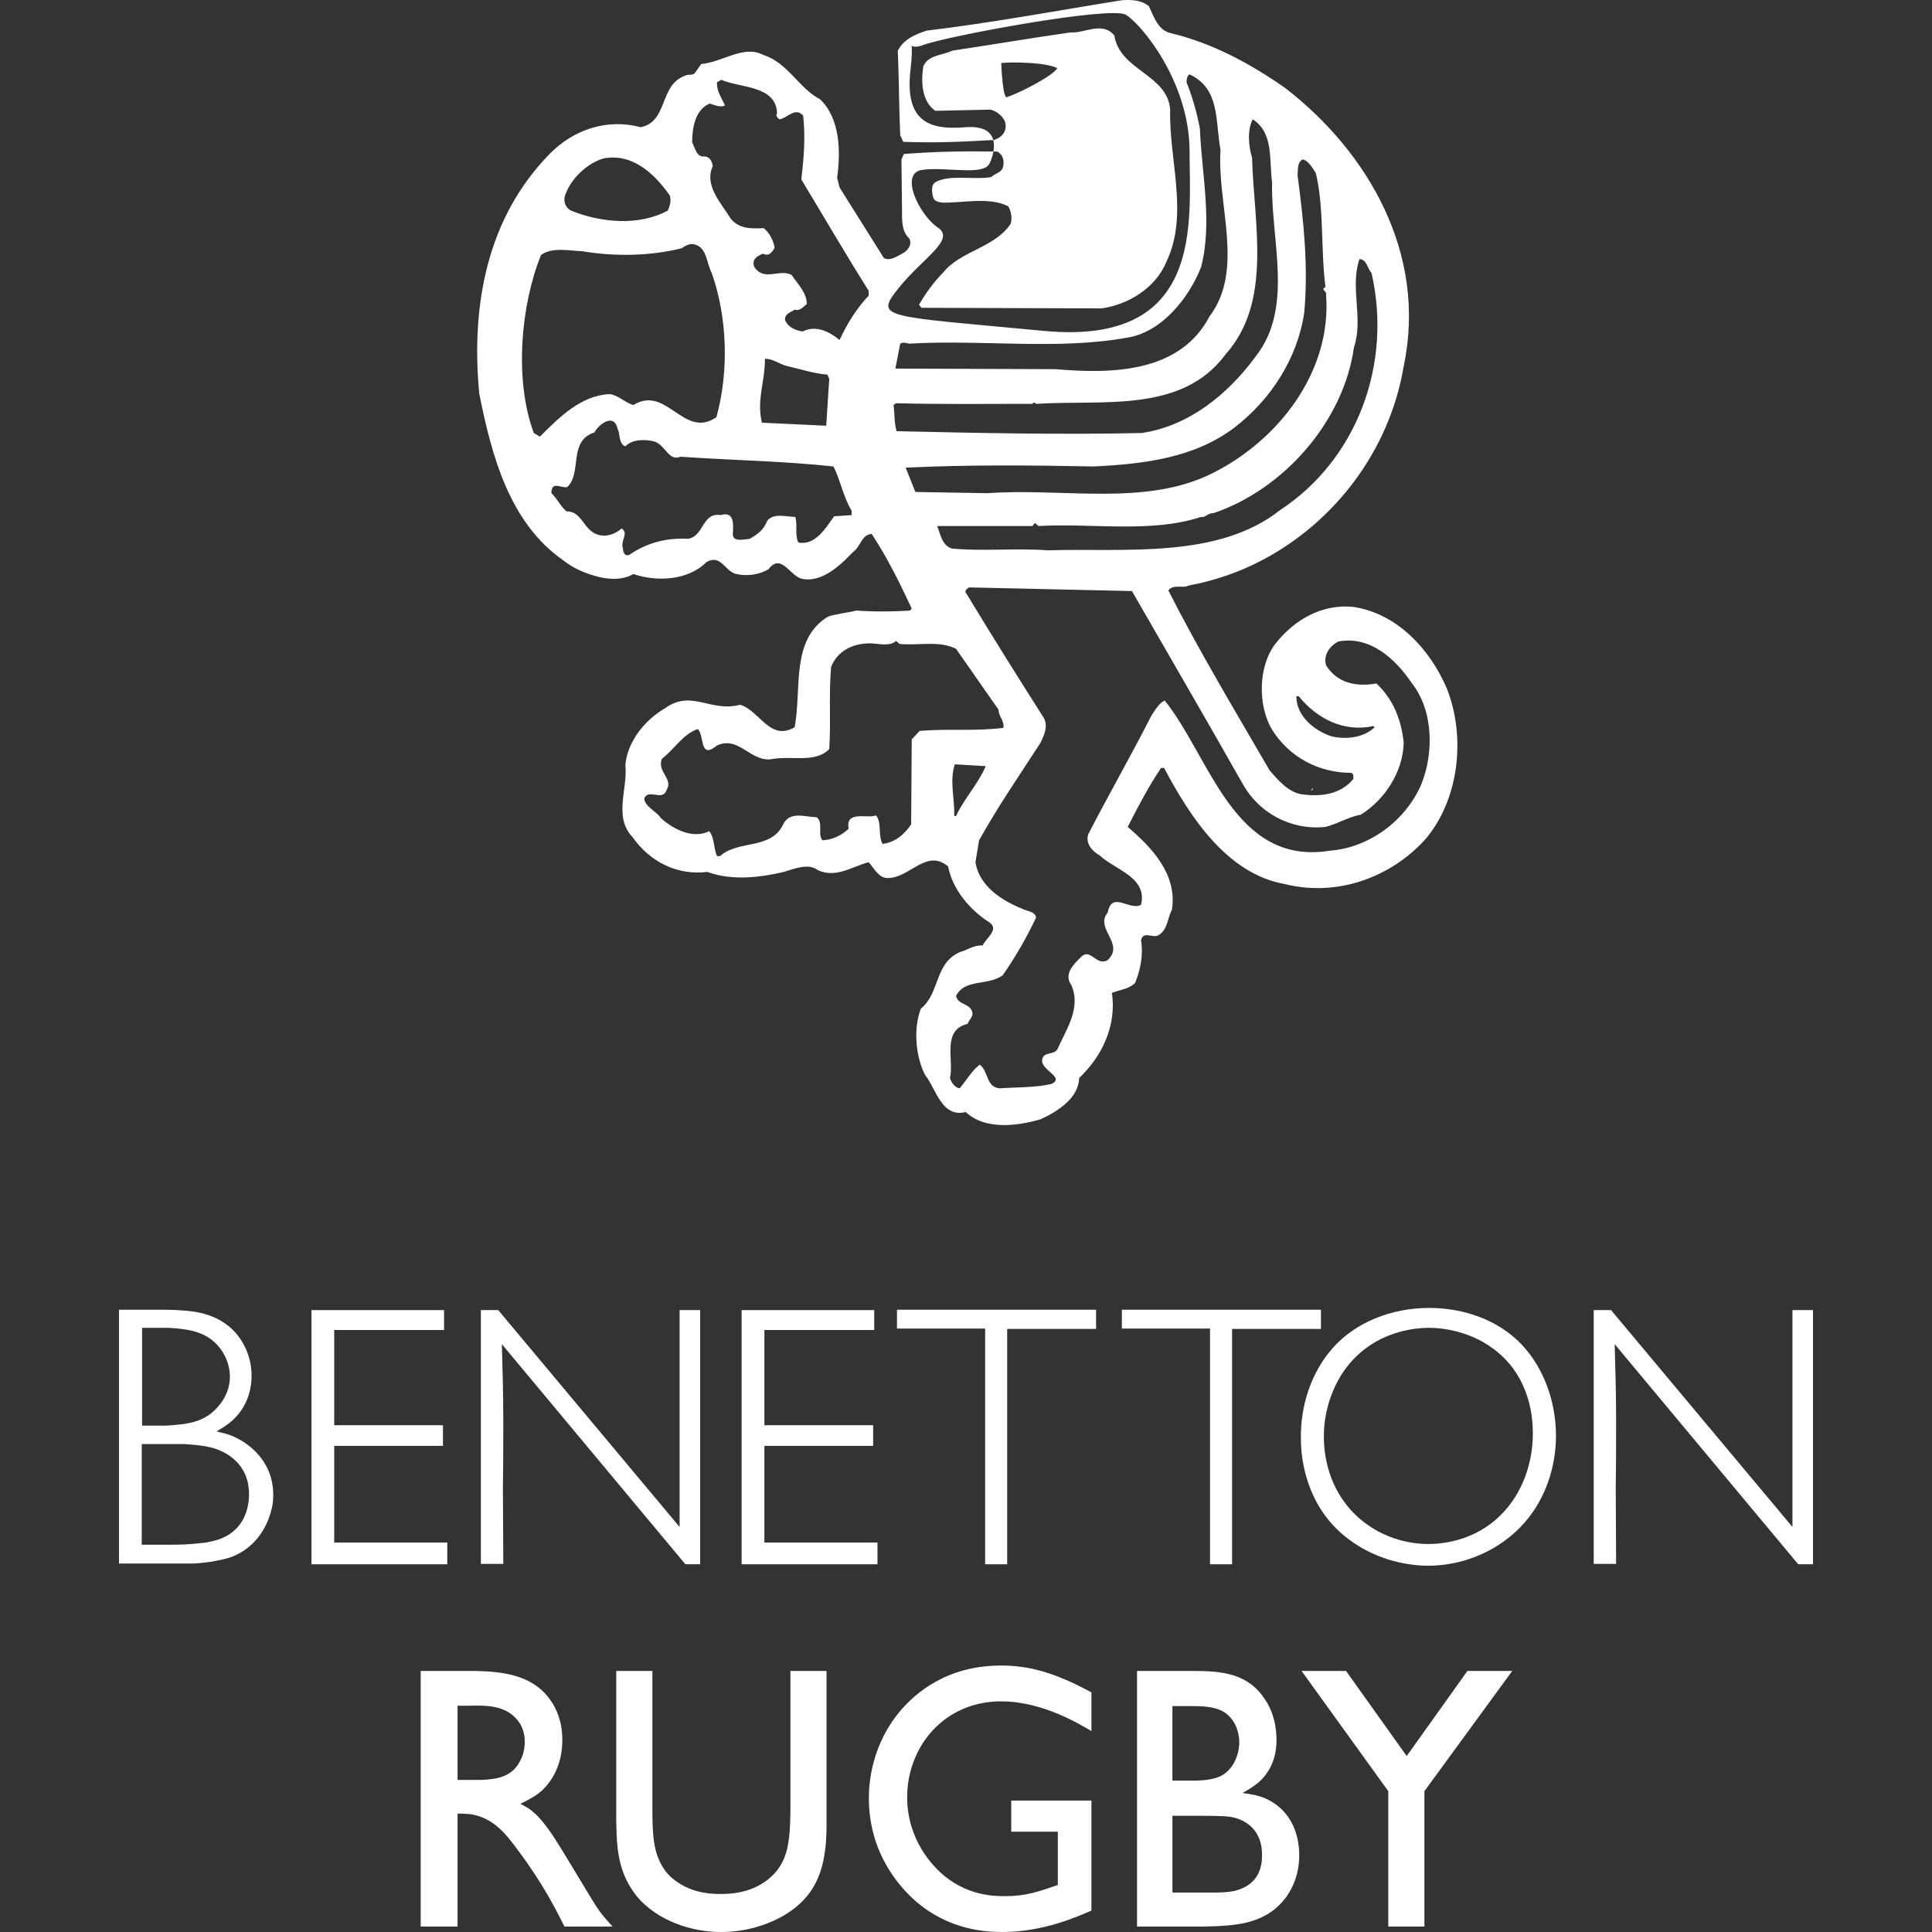 <svg width="164" height="164" viewBox="0 0 164 164" fill="none" xmlns="http://www.w3.org/2000/svg">
<rect x="0" y="0" width="164" height="164" fill="#333333" stroke="none"/>
<g clip-path="url(#clip0_3033_3254)">
<path d="M95.262 0.016C96.137 -0.036 96.909 0.016 97.528 0.532C97.941 1.409 98.3 2.544 99.33 2.802C102.831 3.628 106.023 5.331 109.062 7.446C116.168 12.916 121.163 21.585 119.154 31.08C117.971 38.201 113.336 44.291 107.156 47.542C105.2 48.574 103.089 49.297 100.874 49.71C100.462 49.967 99.588 49.554 99.176 50.122C101.802 55.282 104.84 60.339 107.774 65.396C108.445 66.17 109.319 67.201 110.4 67.408C112.048 67.666 113.8 67.46 114.881 66.119C114.881 65.912 114.932 65.654 114.675 65.602C111.945 65.602 109.422 64.261 107.981 61.938C106.745 59.875 106.796 56.52 108.29 54.611C109.937 52.547 112.255 51.257 114.881 51.516C118.589 52.082 121.37 55.076 122.812 58.43C124.459 62.609 123.84 67.873 121.009 71.227C118.177 74.375 113.644 76.181 109.062 75.046C104.119 74.168 100.978 69.266 98.815 65.189H98.558C97.475 66.79 96.6 68.493 95.725 70.195C97.785 71.949 99.948 74.22 99.484 77.213C99.072 77.986 99.123 79.019 98.248 79.431C97.734 79.588 97.013 79.019 96.858 79.845C97.064 81.032 96.807 82.374 96.344 83.456C95.777 83.972 95.055 84.024 94.387 84.283C94.797 87.12 93.511 89.701 91.606 91.508C91.555 93.209 89.803 94.345 88.311 95.016C86.354 95.583 83.624 95.944 81.977 94.396C79.917 94.913 79.453 92.385 78.525 91.249C77.753 89.753 77.497 87.38 78.165 85.625C79.814 84.283 79.299 81.805 81.461 80.826C82.08 80.669 82.646 80.207 83.418 80.259C83.675 79.638 84.859 78.916 83.985 78.297C82.285 77.213 80.843 75.459 80.483 73.55C78.629 72.002 77.24 74.529 75.386 74.529C74.614 74.582 74.201 73.704 73.738 73.188C72.347 73.549 70.957 74.582 69.412 73.859C68.639 73.24 67.403 73.756 66.529 74.014C64.572 74.479 62.152 74.788 60.041 74.014C57.517 74.324 55.199 73.189 53.706 71.073C52.059 69.37 53.294 66.997 53.088 64.933C53.243 62.971 54.737 61.113 56.437 60.132C58.702 58.482 60.298 60.494 62.821 59.823C64.469 60.287 65.344 62.971 67.456 61.732C68.073 58.379 67.096 54.302 70.288 52.341C71.061 52.083 71.884 52.032 72.708 51.825C73.841 51.928 75.848 51.928 77.239 51.825L77.394 51.67C76.776 50.329 76.107 48.935 75.386 47.645C74.974 46.871 74.459 46.045 73.996 45.323C73.12 45.375 73.068 46.407 72.398 46.871C72.193 47.078 71.987 47.284 71.73 47.542C70.751 48.471 69.463 49.4 68.125 49.142C67.096 48.987 66.323 46.871 65.242 48.315C64.47 48.78 63.438 48.935 62.512 48.728C61.533 48.523 61.224 47.026 59.989 47.696C58.392 49.297 55.767 49.399 53.759 48.728C52.523 49.452 50.874 49.091 49.587 48.575C48.917 48.316 48.299 47.955 47.785 47.542C43.202 44.343 41.709 38.563 40.68 33.403C39.959 25.766 41.399 18.438 46.652 13.071C48.66 11.008 51.543 10.028 54.376 10.802C56.745 10.337 55.921 7.189 58.185 6.415C58.443 6.26 58.804 6.466 59.011 6.158L59.525 5.433C61.328 5.279 63.13 3.784 64.777 4.66C66.837 5.28 67.868 7.55 69.618 8.428C71.318 10.079 71.369 12.815 71.061 15.084L71.266 15.91L75.024 21.895C75.539 22.205 76.158 21.74 76.673 21.483C77.084 21.224 77.445 20.761 77.188 20.245C76.518 19.626 76.569 18.697 76.569 17.767L76.518 13.535L76.725 13.071C79.297 12.873 81.68 12.819 84.329 12.86C84.261 13.249 84.126 13.62 83.987 13.897C83.471 14.929 80.381 14.156 78.322 14.413C76.262 14.672 78.064 18.282 79.609 19.315C81.154 20.347 78.322 21.896 76.262 24.476C74.202 27.056 74.975 26.798 88.619 28.088C102.266 29.378 100.979 18.8 100.979 12.865C100.979 6.931 96.86 2.028 95.572 1.255C94.284 0.481 80.381 3.06 78.321 3.835C76.262 4.608 77.807 1.513 77.292 5.899C76.777 10.285 78.836 11.059 81.926 10.802C83.487 10.671 84.128 11.199 84.314 11.887C81.547 12.04 79.442 12.142 76.673 12.04L76.415 11.472C76.312 9.098 76.312 6.621 76.209 4.299C76.725 3.318 77.703 2.906 78.681 2.597C84.293 1.926 89.753 0.893 95.262 0.016ZM82.286 49.863C82.081 49.916 81.822 50.225 82.029 50.38C84.192 53.941 86.405 57.501 88.619 60.959C88.981 61.68 88.619 62.454 88.311 63.073C86.508 65.86 84.758 68.388 83.11 71.33L82.802 73.188C83.111 75.201 85.015 76.438 86.817 77.161C87.23 77.368 87.847 77.368 87.95 77.884C87.178 79.535 86.2 81.238 85.117 82.787C83.831 83.716 81.925 83.044 81.153 84.54C81.307 85.262 82.183 85.16 82.492 85.778C82.698 86.295 82.287 86.502 82.133 86.914C79.918 87.43 80.999 90.009 80.639 91.507C80.741 91.867 81.05 92.332 81.462 92.385C82.029 91.712 82.492 90.888 83.162 90.372C83.933 90.939 83.676 92.281 84.86 92.385C86.355 92.281 87.796 92.331 89.237 92.022C90.473 91.455 88.311 90.836 88.466 89.958C88.569 89.236 89.393 89.598 89.754 89.082C90.474 87.43 91.813 85.573 90.938 83.612C90.268 82.682 91.143 81.857 91.761 81.237C92.584 80.412 93.048 82.064 94.026 81.497C95.52 80.103 92.894 78.812 94.026 77.472C94.388 75.562 95.931 77.367 96.858 76.8C97.424 74.478 94.695 73.859 93.356 72.621C92.739 72.259 92.121 71.64 92.378 70.814C94.13 67.409 96.035 64.106 97.734 60.752C98.043 60.286 98.403 59.668 98.866 59.462C102.729 64.261 104.736 73.549 112.925 72.208C116.219 71.949 119.309 69.679 120.648 66.583C121.729 63.9 121.678 60.287 119.825 57.966C118.434 55.901 116.272 53.941 113.593 54.457C112.925 54.818 112.307 55.54 112.563 56.47C113.492 57.966 115.087 58.328 116.839 58.017C118.28 59.359 118.949 61.113 119.155 63.022C119.104 65.551 117.507 67.925 115.499 69.163C114.521 69.318 113.542 69.937 112.513 70.195C109.525 70.505 106.848 68.957 105.51 66.583C102.42 61.113 99.227 55.642 96.086 50.173L82.286 49.863ZM76.057 54.404C75.541 54.92 74.512 54.611 73.843 54.611C72.349 54.611 71.062 55.282 70.547 56.624C70.341 59.1 70.546 61.113 70.392 63.59C69.208 64.776 67.303 64.157 65.655 64.416C63.749 64.829 62.771 62.403 60.866 63.28L60.659 63.435C59.373 64.363 59.785 62.3 59.218 61.887C57.93 62.352 57.209 63.641 56.18 64.415C55.768 65.551 57.159 66.067 56.592 67.048C56.231 68.079 55.098 66.893 54.685 67.77C54.738 68.493 55.716 68.854 56.076 69.421C57.209 70.453 58.858 71.227 60.196 70.556C60.66 71.073 60.557 72.001 60.866 72.672H61.123C62.667 71.278 65.448 72.156 66.478 69.988C67.045 68.802 68.384 69.369 69.311 69.369C69.928 69.782 69.362 70.866 69.825 71.33C70.7 71.278 71.422 70.917 72.04 70.35C71.731 68.751 73.636 69.524 74.357 69.215C74.872 69.782 74.511 70.969 74.923 71.639C76.005 71.485 76.726 70.866 77.343 69.988L77.394 62.764L78.064 62.042C80.587 61.835 82.751 62.094 85.171 61.784C85.274 61.165 84.759 60.804 84.759 60.236L81.154 55.076C79.713 54.353 78.064 54.817 76.365 54.663L76.057 54.404ZM81.051 64.88C80.586 66.273 81.051 67.822 81 69.266H81.153C81.822 67.822 83.008 66.582 83.677 65.035L81.051 64.88ZM111.433 67.048C111.38 67.048 111.329 67.1 111.277 67.1L111.433 66.892V67.048ZM110.041 59.1C110.041 60.752 111.484 61.939 112.873 62.455C114.057 62.817 115.757 62.661 116.685 61.732L116.581 61.629C114.057 62.197 111.74 60.959 110.246 59.1H110.041ZM52.421 36.395C52.111 34.951 50.723 36.137 50.465 36.705C48.199 37.427 49.435 40.162 48.148 41.349C47.788 41.401 47.374 41.194 47.117 41.246C46.809 41.297 46.809 41.71 46.809 41.865C47.271 42.278 47.581 43 48.096 43.413C49.383 43.362 49.537 45.014 50.722 45.375C51.494 45.633 52.215 45.323 52.782 44.858C53.4 45.323 52.627 45.892 52.885 46.561C52.885 46.871 53.04 47.283 53.451 47.078C54.893 46.097 56.541 45.632 58.395 45.736C59.785 45.529 59.579 43.465 61.176 43.724C62.359 43.362 62.257 44.55 62.205 45.323C62.205 46.045 63.131 45.788 63.647 45.736C64.367 45.323 64.83 44.961 65.14 44.187C65.706 43.516 66.787 43.879 67.509 43.879C67.714 44.55 67.457 45.425 67.766 46.045C69.208 46.354 70.135 44.755 70.804 43.826L72.297 43.724V43.362C71.577 42.175 71.37 40.833 70.753 39.596C66.427 39.131 62.205 39.079 57.776 38.769C56.747 39.182 56.54 37.84 55.562 37.479C54.739 37.273 53.657 37.273 53.09 37.892C52.472 37.635 52.678 36.86 52.421 36.395ZM115.396 21.998C114.572 24.424 115.757 27.055 114.933 29.481C114.057 35.776 108.959 41.556 102.985 43.568C102.575 43.517 102.266 43.981 101.957 43.879C97.735 45.272 92.739 44.394 88.156 44.651L87.848 44.394L87.642 44.651H79.557C79.814 45.322 79.969 46.303 80.793 46.561C83.419 46.819 86.355 46.51 88.929 46.716C95.417 46.51 103.347 47.49 108.65 43.31C115.242 38.976 118.177 30.873 116.427 23.185C116.066 22.772 116.015 21.998 115.396 21.998ZM110.558 13.535C110.094 13.845 110.196 14.361 110.145 14.878C110.66 18.747 111.072 22.617 110.711 26.539C110.145 30.41 107.88 33.919 104.79 36.293C101.391 38.872 97.117 39.389 92.843 39.596C87.385 39.492 82.287 39.441 76.879 39.698L77.703 41.762L83.832 41.865C90.217 41.401 97.167 43.001 102.832 40.214C108.495 37.427 113.079 31.545 112.563 24.992C112.667 24.734 112.05 24.578 112.514 24.372C112.101 21.172 112.409 17.613 111.69 14.672C111.38 14.207 111.019 13.588 110.558 13.535ZM58.702 20.709C58.393 20.76 58.136 20.862 57.879 21.07C55.201 21.74 52.214 21.791 49.434 21.328C48.3 21.276 46.858 20.966 45.932 21.638C44.233 25.765 43.615 32.215 45.315 36.757L45.829 37.066C47.477 35.415 49.331 33.558 51.752 33.454C52.523 33.559 53.039 34.176 53.76 34.383C56.591 32.629 58.033 37.325 60.813 35.415C61.895 31.494 61.74 26.9 60.402 23.134C59.939 22.308 60.041 20.812 58.702 20.709ZM106.334 10.13C105.871 11.059 105.973 12.348 106.282 13.381C106.438 19.057 108.035 25.61 104.018 30.099C100.31 35.105 93.616 33.919 88.003 34.28C87.849 34.28 87.797 34.022 87.643 34.28C83.678 34.28 79.764 34.331 76.057 34.228L75.85 34.383C75.953 35.105 75.901 35.931 76.108 36.601C82.906 36.757 90.011 36.91 96.911 36.757C100.824 36.189 104.173 33.558 106.592 30.255C109.836 26.127 107.879 20.45 107.982 15.496C107.724 13.588 108.137 11.265 106.334 10.13ZM64.933 30.461C64.933 32.473 64.212 33.919 64.675 35.88L70.134 36.138L70.391 32.164L70.237 31.803C69.053 31.7 67.971 31.338 66.838 31.08C66.168 30.925 65.551 30.409 64.933 30.461ZM100.978 6.311C100.773 6.414 100.721 6.723 100.721 6.981C101.235 8.271 101.596 9.562 101.854 10.903C102.008 14.774 102.934 18.901 101.957 22.669C100.926 25.3 98.609 28.191 95.726 28.654C89.804 29.739 83.47 28.81 77.189 29.17C76.879 29.119 76.726 29.016 76.416 29.17L76.004 31.287L89.599 31.338C94.439 31.751 100.154 31.648 102.678 26.849C105.664 22.876 103.294 17.406 103.604 12.711C103.141 10.285 103.604 7.55 100.978 6.311ZM60.866 6.982C60.814 7.756 61.276 8.324 61.534 8.943C61.276 9.149 60.659 8.943 60.247 8.788C59.012 9.304 58.754 10.852 58.754 12.091C59.012 12.555 59.114 13.382 59.835 13.278C60.247 13.33 60.454 13.691 60.505 14.104C59.733 15.755 61.277 17.304 62.05 18.594C62.771 19.419 63.698 19.419 64.83 19.367C65.345 19.78 65.655 20.45 65.757 21.017C65.552 21.431 65.243 21.792 64.779 21.535C64.368 21.689 63.801 21.947 64.007 22.618C64.83 23.959 66.169 22.773 67.199 23.342C67.714 24.115 68.487 24.837 68.487 25.818C68.178 26.024 67.919 26.436 67.457 26.282C67.096 26.54 66.632 26.592 66.632 27.159C66.89 27.779 67.508 28.036 68.126 28.14C69.259 27.572 70.392 28.14 71.268 28.862C71.885 27.52 72.709 26.179 73.739 25.096V24.681C71.782 21.585 69.928 18.386 68.023 15.238C68.229 13.381 68.384 11.73 68.178 9.82C67.509 9.046 66.838 10.028 66.169 10.13C66.014 10.027 65.809 9.821 65.963 9.614C65.86 7.241 62.926 7.498 61.226 6.776L60.866 6.982ZM90.885 2.751C92.016 2.854 93.563 1.771 94.593 3.01C95.055 6.002 99.123 6.312 99.33 9.305C99.227 13.639 100.925 18.18 99.02 22.205C98.095 24.476 95.725 25.868 93.511 26.179L78.218 26.127L78.013 25.868C78.578 24.889 79.248 23.959 80.019 23.186C81.513 21.277 84.396 21.07 85.788 19.006C85.942 18.49 85.838 17.922 85.581 17.509C83.986 16.684 81.617 17.251 79.969 17.199C79.608 17.148 79.247 17.044 79.195 16.683C79.093 16.272 79.043 15.755 79.352 15.496C80.536 14.775 82.595 15.29 84.14 15.032C84.448 14.722 84.963 14.671 85.117 14.258C85.272 13.793 85.221 13.175 84.654 12.865C84.546 12.863 84.437 12.862 84.329 12.86C84.387 12.533 84.397 12.194 84.314 11.887C84.324 11.886 84.336 11.886 84.347 11.886C85.117 11.678 85.582 11.007 85.272 10.233C85.015 9.769 84.602 9.459 84.088 9.305L79.401 9.408C78.269 8.633 78.165 7.034 78.372 5.641C78.784 4.66 79.969 4.712 80.844 4.299C84.293 3.783 87.59 3.216 90.885 2.751ZM56.849 16.58C55.562 14.774 53.76 13.02 51.287 13.434C49.949 13.793 48.61 15.032 48.095 16.271C47.786 16.838 47.838 17.508 48.455 17.87C50.979 18.902 54.223 19.212 56.694 17.87C56.849 17.508 57.004 17.044 56.849 16.58ZM89.752 5.79C88.782 5.26 85.697 5.26 84.992 5.349C84.992 5.349 85.082 8.086 85.434 8.263C86.493 7.91 89.311 6.497 89.752 5.79Z" fill="white"/>
<path d="M14.087 111.178C14.546 111.178 15.037 111.21 15.498 111.24C16.295 111.301 18.901 111.424 20.405 113.667C20.742 114.158 21.355 115.236 21.355 116.803C21.355 117.479 21.233 119.138 19.822 120.491C19.362 120.92 18.901 121.199 18.381 121.506C19.3 121.721 19.668 121.844 20.067 122.058C20.956 122.491 23.195 123.902 23.195 126.913C23.195 127.468 23.105 127.959 23.043 128.145C22.858 128.913 22.214 130.942 20.067 131.986C19.362 132.325 18.718 132.416 17.92 132.571C17.428 132.631 16.969 132.692 16.479 132.722H10.1V111.178H14.087ZM12.032 131.125H14.424C15.284 131.125 15.865 131.125 17.491 130.942C18.043 130.818 18.472 130.755 18.963 130.512C20.956 129.618 21.14 127.59 21.14 126.853C21.14 124.118 19.025 123.197 18.104 122.919C17.123 122.642 15.928 122.612 15.651 122.582H12.032V131.125ZM12.062 121.014H14.148C15.988 120.892 17.46 120.736 18.626 119.263C19.424 118.279 19.514 117.356 19.514 116.864C19.514 116.465 19.454 115.635 18.87 114.713C17.767 113.054 16.172 112.837 14.332 112.714H12.062V121.014Z" fill="white"/>
<path d="M37.694 111.21V112.899H28.369V120.983H37.601V122.733H28.369V130.942H37.969V132.785H26.438V111.21H37.694Z" fill="white"/>
<path d="M42.293 111.21L57.689 129.618V111.21H59.436V132.785H58.179L42.599 114.097C42.661 116.219 42.722 118.309 42.722 120.431C42.722 122.428 42.722 124.425 42.691 126.423C42.691 128.544 42.722 130.633 42.722 132.754H40.82V111.21H42.293Z" fill="white"/>
<path d="M74.21 111.21V112.899H64.887V120.983H74.119V122.733H64.887V130.942H74.485V132.785H62.955V111.21H74.21Z" fill="white"/>
<path d="M93.041 111.178V112.807H85.495V132.785H83.625V112.776H76.141V111.178H93.041Z" fill="white"/>
<path d="M112.13 111.178V112.807H104.586V132.785H102.714V112.776H95.231V111.178H112.13Z" fill="white"/>
<path d="M113.096 114.468C115.089 112.194 118.187 111.026 121.315 111.026C124.26 111.026 127.142 112.04 129.105 114.067C131.037 116.065 132.081 118.986 132.081 121.874C132.081 124.58 131.161 127.254 129.413 129.251C127.387 131.556 124.352 132.909 121.224 132.909C120.027 132.909 117.114 132.663 114.446 130.633C110.826 127.898 110.429 123.749 110.429 122.181C110.366 119.322 111.317 116.497 113.096 114.468ZM114.323 127.774C115.978 129.865 118.585 131.065 121.254 131.065C122.389 131.065 125.242 130.817 127.45 128.544C129.198 126.792 130.118 124.24 130.118 121.691C130.118 120.552 129.965 117.601 127.726 115.328C125.426 112.992 122.45 112.714 121.315 112.714C120.548 112.714 118.953 112.807 117.145 113.698C113.158 115.757 112.451 119.875 112.391 121.412C112.33 122.55 112.392 125.347 114.323 127.774Z" fill="white"/>
<path d="M136.756 111.21L152.154 129.618V111.21H153.9V132.785H152.643L137.063 114.097C137.123 116.219 137.185 118.309 137.185 120.431C137.185 122.428 137.185 124.425 137.155 126.423C137.155 128.544 137.185 130.633 137.185 132.754H135.285V111.21H136.756Z" fill="white"/>
<path d="M47.917 163.538C47.243 162.187 46.077 159.85 43.87 156.931C42.858 155.548 41.814 154.318 40.006 154.011C39.514 153.949 38.901 153.949 38.84 153.949V163.538H35.711V141.84H40.405C42.796 141.901 45.343 142.208 46.814 144.451C47.183 145.006 47.734 146.05 47.734 147.711C47.734 149.985 46.691 151.337 46.017 151.983C45.587 152.351 45.189 152.628 44.176 153.118C44.422 153.243 44.666 153.396 44.882 153.517C46.077 154.348 46.998 155.916 47.734 157.086L50.188 161.141C50.862 162.247 51.107 162.556 51.997 163.538H47.917V163.538ZM40.864 151.091C42.182 151.031 43.41 150.845 44.114 149.555C44.269 149.277 44.545 148.694 44.545 147.863C44.545 147.558 44.515 146.727 43.932 146.02C42.889 144.73 41.264 144.76 39.821 144.792H38.841V151.091H40.864V151.091Z" fill="white"/>
<path d="M70.161 154.41C70.161 154.626 70.192 156.009 70.038 157.054C69.701 159.82 68.474 161.633 65.99 162.893C65.162 163.294 63.505 164 61.205 164C58.66 164 55.838 163.046 54.091 161.018C53.845 160.711 53.354 160.067 52.955 159.082C52.372 157.576 52.341 156.163 52.31 154.564V141.84H55.38V154.134C55.41 155.638 55.44 157.27 56.329 158.59C56.604 159.052 57.036 159.451 57.494 159.758C58.935 160.772 60.622 160.772 61.144 160.772C61.788 160.772 63.689 160.772 65.223 159.512C66.051 158.867 66.388 158.128 66.541 157.79C67.032 156.653 67.063 155.179 67.094 153.981V141.84H70.161V154.41H70.161Z" fill="white"/>
<path d="M92.647 162.187C91.543 162.647 88.629 164 85.101 164C83.753 164 80.655 163.875 77.804 161.449C76.484 160.312 73.754 157.421 73.754 152.628C73.754 151.305 74 148.049 76.484 145.159C77.68 143.776 80.317 141.38 84.979 141.38C86.942 141.38 88.691 141.81 90.5 142.608C91.236 142.915 91.942 143.284 92.647 143.655V146.941C91.787 146.45 88.568 144.423 85.01 144.423C84.428 144.423 83.047 144.451 81.542 145.159C78.692 146.48 77.005 149.432 77.005 152.535C77.005 156.195 79.184 158.435 80.195 159.266C82.219 160.895 84.305 160.958 85.285 160.958C87.065 160.958 88.138 160.588 89.795 160.004V155.485H85.839V152.843H92.647V162.187Z" fill="white"/>
<path d="M96.518 141.84H101.241C103.693 141.84 105.963 142.024 107.405 144.3C107.803 144.882 108.356 145.989 108.356 147.74C108.356 148.387 108.264 150.079 106.791 151.337C106.362 151.676 105.933 151.952 105.471 152.196C106.515 152.351 106.913 152.444 107.405 152.658C109.367 153.517 110.287 155.394 110.287 157.483C110.287 159.266 109.613 160.403 109.214 160.987C107.467 163.383 104.86 163.476 102.19 163.538H96.518V141.84ZM103.203 160.649C103.693 160.649 104.245 160.618 104.737 160.526C106.976 160.004 107.129 158.314 107.129 157.453C107.129 154.993 105.288 154.348 104.429 154.225C103.909 154.134 102.559 154.134 101.117 154.134H99.523V160.649H103.203ZM101.547 151.152C103.355 151.091 104 150.692 104.552 149.954C105.135 149.124 105.197 148.232 105.197 147.895C105.197 147.494 105.104 146.234 104.062 145.436C103.234 144.822 101.946 144.822 101.026 144.822H99.522V151.152H101.547Z" fill="white"/>
<path d="M120.913 152.045V163.538H117.846V152.045L110.486 141.84H114.259L119.41 149.063L124.563 141.84H128.367L120.913 152.045Z" fill="white"/>
</g>
<defs>
<clipPath id="clip0_3033_3254">
<rect width="164" height="164" fill="white"/>
</clipPath>
</defs>
</svg>
